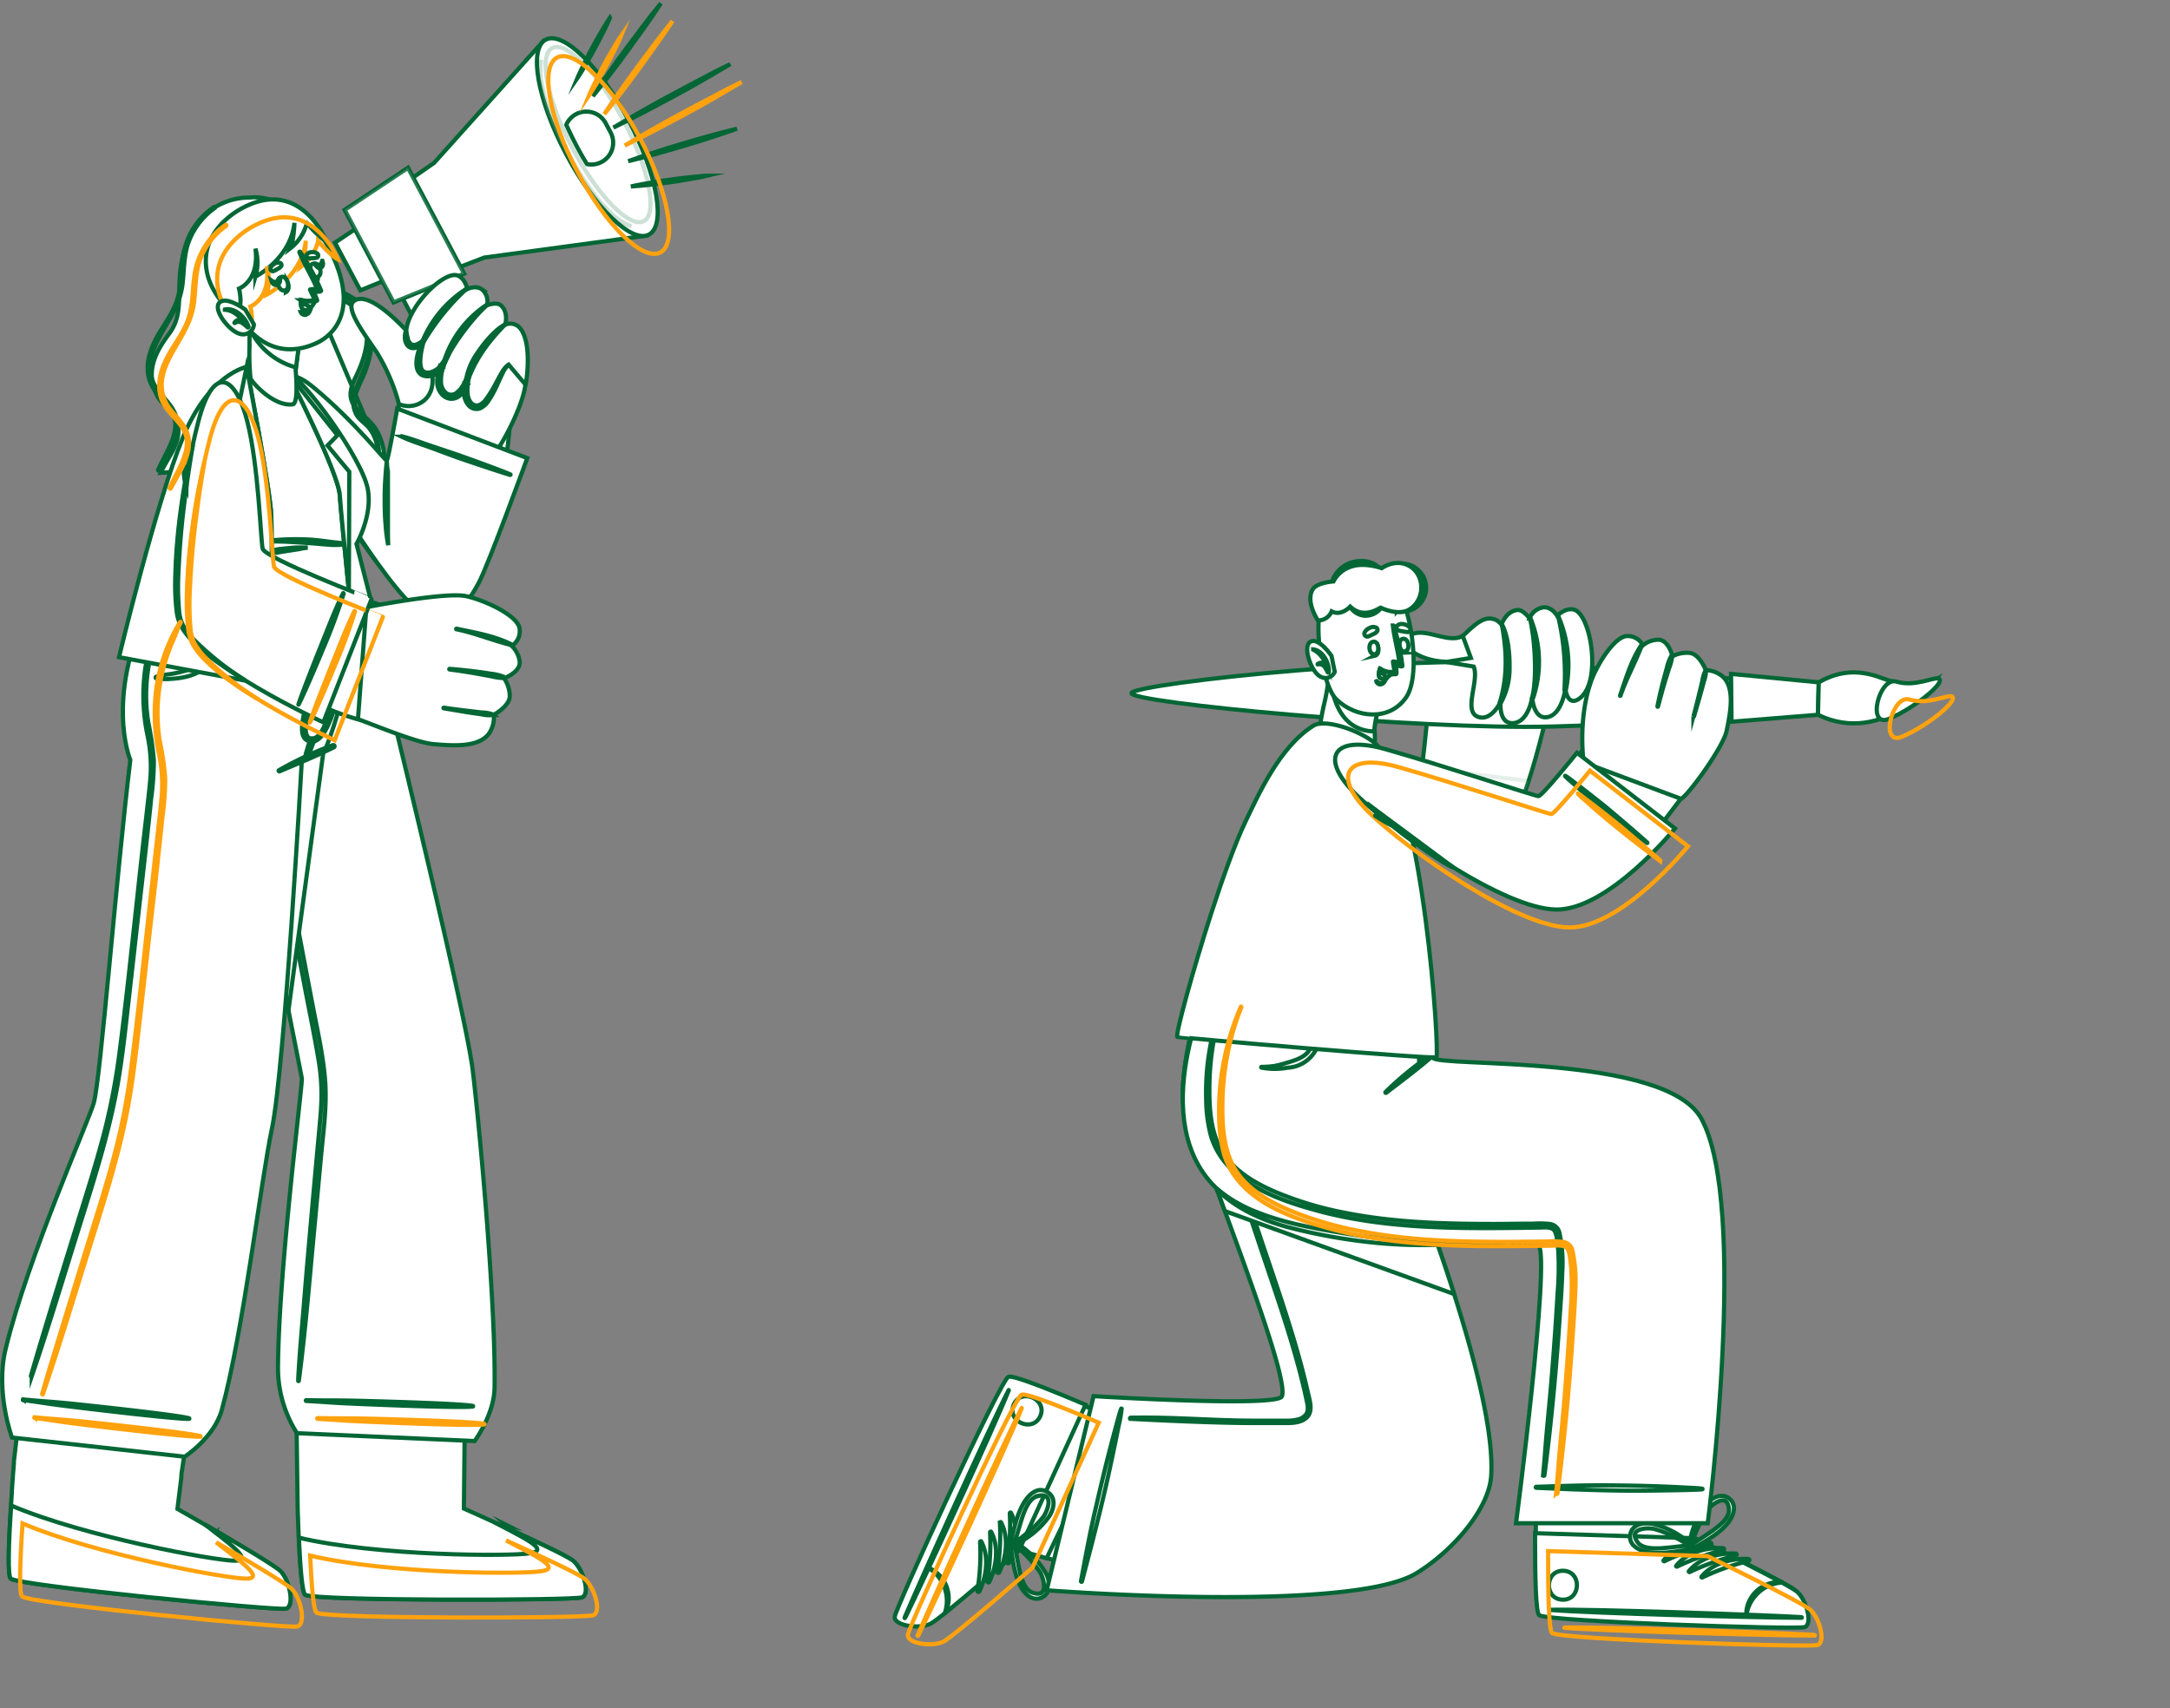 <svg xmlns="http://www.w3.org/2000/svg" id="&#x421;&#x43B;&#x43E;&#x439;_1" data-name="&#x421;&#x43B;&#x43E;&#x439; 1" viewBox="0 0 516.25 406.41"><rect x="0" y="0" width="516.25" height="406.41" fill="#808080" stroke="none"/><defs><style>.cls-1,.cls-2,.cls-4,.cls-5{fill:#fff;stroke:#036635;}.cls-1,.cls-2,.cls-3,.cls-5{stroke-miterlimit:10;}.cls-2{opacity:0.1;}.cls-2,.cls-5{isolation:isolate;}.cls-3,.cls-6{fill:none;stroke:#ffa20e;}.cls-4,.cls-6{stroke-miterlimit:10;}.cls-5{opacity:0.2;}</style></defs><g id="freepik--character-2--inject-2"><path class="cls-1" d="M213.08,384.42c.24-2.14,24.77-55,27-56.42.83-.56,8.74,2.57,18.19,6.62l.3.13c1.95.83,37.91,10.49,37.91,10.49l-15.94,34.6L243.1,369l-.58-.28s-18.44,16-21,17.34S212.83,386.55,213.08,384.42Z"></path><path class="cls-1" d="M265.39,336.76l-16.4,34-5.88-1.7-.58-.28s-18.44,16-21,17.34-8.65.46-8.41-1.67,24.77-55,27-56.42c.83-.56,8.74,2.57,18.2,6.62l.29.13C259,335,261.69,335.73,265.39,336.76Z"></path><path class="cls-1" d="M212.86,384.68c.24-2.15,24.83-55.62,27-57.07.84-.55,8.84,2.57,18.39,6.63l-15.76,34.52S224,385,221.38,386.34,212.64,386.84,212.86,384.68Z"></path><path class="cls-1" d="M215.36,384.9c4.35-8.86,21-45,24.64-54.11,0-.07,0-.09-.06,0-4.49,8.69-20.87,45-24.72,54.06C215.14,385,215.27,385.09,215.36,384.9Z"></path><path class="cls-1" d="M224.88,383.79a7.94,7.94,0,0,0,.28-6.37,7.78,7.78,0,0,0-3.87-4.21s-.1.08,0,.11a9.18,9.18,0,0,1,3.51,10.42C224.74,383.81,224.85,383.86,224.88,383.79Z"></path><path class="cls-1" d="M240.07,371.82c1.7-3.56,2.34-8.3.44-11.88-.08-.14-.27,0-.27.1a55.33,55.33,0,0,1-.64,11.64.25.25,0,0,0,.22.28h0A.27.27,0,0,0,240.07,371.82Z"></path><path class="cls-1" d="M237.72,374.1c1.7-3.57,2.33-8.31.42-11.89-.07-.14-.26,0-.26.1a54,54,0,0,1-.64,11.64.26.26,0,0,0,.22.29A.26.26,0,0,0,237.72,374.1Z"></path><path class="cls-1" d="M235.36,376.37c1.7-3.57,2.35-8.31.44-11.89-.07-.14-.27,0-.26.1a55.4,55.4,0,0,1-.65,11.65.25.25,0,0,0,.22.28h0A.27.27,0,0,0,235.36,376.37Z"></path><path class="cls-1" d="M233,378.64c1.7-3.56,2.35-8.3.44-11.88-.08-.14-.27,0-.27.1a55.33,55.33,0,0,1-.64,11.64.25.25,0,0,0,.22.28h0A.27.27,0,0,0,233,378.64Z"></path><path class="cls-1" d="M247.46,337c1.84-4-4.42-6.89-6.26-2.86S245.61,341,247.46,337Z"></path><path class="cls-1" d="M247.86,380.1c2.34-1.12,1.92-4.09.87-5.93a20.84,20.84,0,0,0-7.68-7.47.11.11,0,0,0-.15,0h0a.49.49,0,0,0-.57.37.33.33,0,0,0,0,.14c.59,3.37.79,7,2.41,10.13C243.67,379.2,245.64,381.16,247.86,380.1Zm-5.6-7.91c-.33-1.65-.58-3.3-1-4.94,1.49,1.47,3,2.86,4.38,4.47a26.83,26.83,0,0,1,1.82,2.42c.83,1.33,2.21,6.23-1.86,4.79-2.21-.79-3-4.77-3.34-6.74Z"></path><path class="cls-1" d="M243.83,357.17c-1.92,2.9-2.51,6.54-3.45,9.82a.49.49,0,0,0,.4.57h.13a.1.1,0,0,0,.08.1l.06,0a20.49,20.49,0,0,0,8.4-6.65c1.24-1.72,2-4.62-.26-6S244.94,355.48,243.83,357.17Zm3-1.23c4.2-1,2.32,3.72,1.36,5a22.65,22.65,0,0,1-2.05,2.22q-2.32,2.13-4.83,4c.56-1.58,1-3.21,1.48-4.81.62-2,1.75-5.85,4.07-6.36Z"></path><path class="cls-1" d="M338.66,232.38s-.67,20.72-3.78,30.93c0,0-3.39,1.78-4.4,2.42,0,0,25.75,61.64,24.28,85.36-.48,7.77-8.76,17.61-17.65,23.15-15.74,9.79-88.1,4.14-88.1,4.14l11.15-46.19s43.57,2.7,44.79.07c1.56-3.33-8.1-29.26-15.84-50.33-.78-2.12-8.54-10-7.64-24.18a73.8,73.8,0,0,1,6.68-25.37Z"></path><path class="cls-1" d="M269,337.32c10.6-.19,19.23.71,29.83.71h7a11.13,11.13,0,0,0,2.76-.25,3.41,3.41,0,0,0,2.14-1.27c.7-1,.32-2.38.08-3.52-.53-2.49-1.14-5-1.79-7.43-2.68-10-6.16-19.79-9.44-29.61l-5.06-15.17c-.41-1.23-.82-2.46-1.34-3.65a34.89,34.89,0,0,0-1.66-3.14,29.26,29.26,0,0,1-2.88-6.25c-2.87-9.42-.11-19.17,3.23-28.06.46-1.19.93-2.38,1.4-3.56,0-.08.18,0,.15,0-3.06,9.39-6.71,19.15-4.65,29.16a23.61,23.61,0,0,0,2.45,6.71c.59,1.08,1.23,2.12,1.8,3.2a28.69,28.69,0,0,1,1.48,3.42c1.79,5,3.38,10,5.07,15,3.35,10,6.87,19.92,9.66,30.06.69,2.53,1.34,5.07,1.91,7.63.42,1.88,1.36,4.45-.29,6-1.2,1.14-3.09,1.28-4.66,1.29h-7.93c-10.74,0-27.94-.93-29.27-1C268.77,337.69,268.77,337.33,269,337.32Z"></path><path class="cls-1" d="M257.17,376.23c1-5.39,2-10.82,3.23-16.18s2.49-10.74,3.88-16.07c.39-1.51.8-3,1.2-4.51.19-.72.38-1.43.59-2.14a20.66,20.66,0,0,1,.66-2.16.08.08,0,0,1,.11,0v.05a30.42,30.42,0,0,1-.74,4.14c-.26,1.3-.51,2.6-.78,3.9-.55,2.67-1.12,5.33-1.7,8-1.17,5.35-2.5,10.66-3.86,16-.78,3-1.57,6-2.35,9A.12.12,0,1,1,257.17,376.23Z"></path><path class="cls-1" d="M345.94,307.9,291.4,288.15c-.76-2.1-1.53-4.18-2.28-6.22s-8.55-10-7.64-24.18a73.13,73.13,0,0,1,6.68-25.37h50.48s-.65,20.72-3.76,30.92c0,0-3.39,1.79-4.4,2.43C330.48,265.73,339,286.08,345.94,307.9Z"></path><path class="cls-1" d="M428.85,386.9c-2.06.62-60.31-1.31-62.48-2.79-.83-.55-1-9.05-1-19.34v-.32c0-2.12.9-37.65.9-37.65l40.79,1.2L403,365.23v.64s22,10.71,24.18,12.59S430.91,386.29,428.85,386.9Z"></path><path class="cls-1" d="M428.85,386.91c-2.06.61-60.31-1.32-62.48-2.8-.84-.56-1.06-9.06-1-19.33v-.33c0-.58,0-3.46.18-7.83l38.21,1.47-.78,7.18v.64s22,10.72,24.19,12.59S430.91,386.29,428.85,386.91Z"></path><path class="cls-1" d="M429.29,387.15c-2.09.62-60.9-1.34-63.1-2.83-.84-.56-1-9.14-1-19.52l37.92,1.2s22.19,10.82,24.41,12.72S431.37,386.53,429.29,387.15Z"></path><path class="cls-1" d="M428.54,384.77c-9.85-.57-49.65-1.94-59.43-1.75-.07,0-.09.05,0,.06,9.76.78,49.55,1.83,59.41,1.85C428.73,385,428.73,384.79,428.54,384.77Z"></path><path class="cls-1" d="M423.82,376.43a7.91,7.91,0,0,0-6,2.21,7.61,7.61,0,0,0-2.38,5.19c0,.06.11.06.12,0a9.15,9.15,0,0,1,8.23-7.28C423.88,376.55,423.89,376.43,423.82,376.43Z"></path><path class="cls-1" d="M406.89,367.06c-3.94-.19-8.56,1.05-11.12,4.2-.09.12.08.26.2.21a55,55,0,0,1,11-3.92.24.24,0,0,0,.16-.3h0A.25.25,0,0,0,406.89,367.06Z"></path><path class="cls-1" d="M409.91,368.35c-4-.19-8.58,1-11.14,4.2-.09.12.09.26.21.2a55,55,0,0,1,11-3.91.25.25,0,0,0,.17-.31h0A.28.28,0,0,0,409.91,368.35Z"></path><path class="cls-1" d="M412.92,369.64c-4-.19-8.57,1.05-11.13,4.2-.1.12.08.26.2.2a55,55,0,0,1,11-3.91.25.25,0,0,0,.17-.31h0A.28.28,0,0,0,412.92,369.64Z"></path><path class="cls-1" d="M415.92,370.93c-3.94-.19-8.56,1.05-11.12,4.2-.1.12.07.26.19.2a55,55,0,0,1,11-3.91.25.25,0,0,0,.17-.31h0A.28.28,0,0,0,415.92,370.93Z"></path><path class="cls-1" d="M371.93,373.74c-4.43-.14-4.66,6.74-.21,6.88S376.36,373.87,371.93,373.74Z"></path><path class="cls-1" d="M411.54,356.67c-1.94-1.72-4.52-.19-5.8,1.49a20.71,20.71,0,0,0-3.93,10,.11.11,0,0,0,.1.12h0a.46.46,0,0,0,.52.4h0a.27.27,0,0,0,.15-.05c2.88-1.85,6.18-3.47,8.4-6.14C412.31,360.88,413.36,358.3,411.54,356.67Zm-5.12,8.23c-1.4.94-2.82,1.81-4.18,2.81a57.33,57.33,0,0,1,2.42-5.78,22,22,0,0,1,1.53-2.61c.9-1.27,4.88-4.44,5.13-.14.12,2.38-3.26,4.59-4.93,5.72Z"></path><path class="cls-1" d="M391.94,369.27c3.42.64,7-.22,10.39-.63a.48.48,0,0,0,.37-.56.88.88,0,0,0-.05-.15s.08-.1,0-.16a20.94,20.94,0,0,0-9.39-5.18c-2.06-.46-5,0-5.42,2.56S389.94,368.9,391.94,369.27ZM389.63,367c-2.55-3.48,2.54-3.58,4-3.18a26,26,0,0,1,2.85,1c1.93.82,3.71,1.9,5.54,2.9-1.67.1-3.34.34-5,.5C395.06,368.41,391,368.86,389.63,367Z"></path><path class="cls-1" d="M406.27,362.43h-45.6s8.12-62.09,5.41-66.15c-1.19-1.77-60.39,4.16-77.72-14.6-15.84-17.16.28-49.3.28-49.3h48.6s1,13.78,3.6,19.28c1.13,2.36,55.42-1,63.92,14.51C416.12,286.9,406.27,362.43,406.27,362.43Z"></path><path class="cls-1" d="M365.48,353.76c5.14-.15,10.29-.36,15.46-.35s10.33.11,15.49.31c1.46.06,5.76.27,6.46.32a18.59,18.59,0,0,1,2.1.18c.08,0,.06.12,0,.13-1.12.2-12.79.33-15.35.34-5.13,0-10.26-.14-15.39-.32L365.5,354C365.32,354,365.31,353.76,365.48,353.76Z"></path><path class="cls-1" d="M335.26,247.26q-.31-2.19-.57-4.38c-.4-3.33-.74-6.69-.84-10,0-.26.36-.24.39,0,.31,2.59.55,5.19.85,7.78s.51,5.18,1,7.72c.15.76.47,2,1.45,2.06,1.32,0,1.57-1.75,1.68-2.72a41.8,41.8,0,0,0,.13-7.25c-.14-2.76-.49-5.51-.79-8.25a.1.1,0,0,1,.11-.06.09.09,0,0,1,.06.06c1.13,5.33,2.22,10.92,1.28,16.37a3,3,0,0,1-1.77,2.57h-.05a.14.14,0,0,1,0,.09v.47a2.54,2.54,0,0,1,0,.39v.81a.19.19,0,0,1-.18.2h0a.19.19,0,0,1-.2-.18v0a.17.17,0,0,1-.14-.13,4.2,4.2,0,0,1,0-1.58,1.91,1.91,0,0,1-1.62-.87A6.88,6.88,0,0,1,335.26,247.26Z"></path><path class="cls-1" d="M340.1,251.2a80,80,0,0,0-10.47,8.61.13.13,0,0,0,0,.2h0a.12.12,0,0,0,.16,0c3.56-2.75,7.22-5.45,10.62-8.39a.27.27,0,1,0-.33-.43Z"></path><path class="cls-1" d="M300.14,253.85a20.78,20.78,0,0,0,3.15-.24,23.09,23.09,0,0,0,2.72-.7c1.69-.49,3.74-1.08,5-2.41a18.75,18.75,0,0,0,2.82-4.86,19.88,19.88,0,0,0,1.65-5.79c0-.09.15-.09.14,0a31,31,0,0,1-1,6.13,20.58,20.58,0,0,1-1.15,2.9,8.09,8.09,0,0,1-7.11,5.16,17,17,0,0,1-6.19,0C300,254.06,300,253.85,300.14,253.85Z"></path><path class="cls-1" d="M371,293.35a2.69,2.69,0,0,0-2.24-2.12,22.55,22.55,0,0,0-3.94-.08c-3,0-6.08.06-9.12.07-12,0-24-.31-35.81-2.67a82.77,82.77,0,0,1-16.73-5.06c-4.58-2-9.15-4.68-12-8.89-3.27-4.83-3.53-11.16-3.43-16.82a65,65,0,0,1,2.93-18c.47-1.48,1-2.94,1.58-4.38,0-.09-.1-.17-.14-.07a62.73,62.73,0,0,0-4.75,17.37,61.27,61.27,0,0,0-.4,8.88,34.85,34.85,0,0,0,1.12,8.62c3.11,10.59,15,15,24.57,17.65,11.55,3.24,23.6,4.14,35.54,4.32,6,.09,12,0,18-.09,1.14,0,3-.33,3.71.87a6.35,6.35,0,0,1,.54,2.18c.13.85.22,1.7.29,2.55a71.24,71.24,0,0,1-.13,9.58q-.57,9.72-1.35,19.43c-.51,6.51-1.24,13-1.71,19.52-.12,1.59-.27,3.18-.42,4.78a.16.16,0,0,0,.32,0c1.66-12.87,2.86-25.79,3.7-38.73.22-3.2.45-6.4.54-9.61A34.14,34.14,0,0,0,371,293.35Z"></path><path class="cls-1" d="M341.8,295.73a98.07,98.07,0,0,1-12.11-.88c-3.78-.48-7.56-1-11.32-1.64-6.54-1.11-13.22-2.34-19.4-4.83a33.45,33.45,0,0,1-9.34-5.42c-.08-.06-.18,0-.11.11,4.67,4.54,10.59,7.2,16.82,8.9a136.21,136.21,0,0,0,21.78,3.82,115.81,115.81,0,0,0,13.69.4A.21.21,0,0,0,342,296a.24.24,0,0,0-.18-.27Z"></path><path class="cls-1" d="M316.11,187.61c14.41,8.78,35.26,20.14,38.55,15.6,8.4-11.6,12.66-36.92,12.75-42.85,0-3.44-24.84-9-25.4-5.33-.64,4.26-1.65,25.73-3,26.81-1,.82-15.95-3.42-20.37-3.68C307.76,177.5,309.42,183.54,316.11,187.61Z"></path><path class="cls-1" d="M340.54,160.92,369.1,165s-7.1,35.39-15.49,39.25c-4.91,2.26-26.42-7.72-37.37-15.56-11.94-8.54-4.17-12.26,4.17-10.79,6.64,1.16,17.75,3.75,18,3.26S340.54,160.92,340.54,160.92Z"></path><path class="cls-1" d="M353.89,169c-2.08-.31-4.15-.57-6.22-.84-1-.12-2-.26-3-.35s-2.18-.29-3.26-.32a.07.07,0,0,0-.06.07h.06c1,.29,2.15.42,3.21.64s2,.36,3,.53c2.07.35,4.13.7,6.2,1,4.15.61,8.3,1.09,12.47,1.53.09,0,.13-.14,0-.15C362.14,170.33,358,169.6,353.89,169Z"></path><path class="cls-2" d="M363.67,185.82c-2.73,8.48-6.28,16.72-10.09,18.47-4.9,2.26-26.41-7.72-37.35-15.55-6.21-4.44-7.09-7.57-5.35-9.37Z"></path><path class="cls-1" d="M432,162.67s-30.35-1.54-61.73-4.52-99.84,4.41-101.07,6.72,68.77,8.83,99.82,8,62.38-3.61,62.38-3.61Z"></path><polygon class="cls-1" points="432.69 162.35 411.82 160.34 411.94 171.72 432.5 170.07 432.69 162.35"></polygon><path class="cls-1" d="M432.69,162.35c3.78-2.16,8.55-3.53,15.05-1,7.84,3,12.67.39,12.67.39s-12.34,15.89-27.91,8.34Z"></path><path class="cls-1" d="M461.17,161.43c-1.13-.37-5.66,2.07-10,.75-4.11-1.25-7.22,11.16-1.76,8.85C455.61,168.4,463.24,162.11,461.17,161.43Z"></path><path class="cls-1" d="M343.3,155.49c3.34-2.29,7.14-7.34,10-8.16a3.45,3.45,0,0,1,3.9,1.32s1-3.19,3.77-3.5c1.4-.17,2.91,2,2.91,2a4.14,4.14,0,0,1,3.38-2.64c2-.11,3.18,2,3.18,2s2-2,4-1.46c4.13,1.08,6.8,17.76,1.06,21.32-2.67,1.66-3.09-2.45-3.09-2.45s-.81,6.06-4.23,6.7-3.66-4.74-3.66-4.74-.84,5.87-4.46,6.17S357,167,357,167s-1.92,4.11-4.74,3.71c-4.67-.67-.2-8.58-1.66-12.11l-6.37-1.06Z"></path><path class="cls-1" d="M348,151.31c-3.35,1.89-8.46-1.82-11.94-.47-4.69,1.83,1,6.54,8.2,6.63l5.66-.92Z"></path><path class="cls-1" d="M370.81,146.81a29.42,29.42,0,0,1,1.73,17.31c0,.19-.36.2-.35,0a60.34,60.34,0,0,0-1.46-17.31Z"></path><path class="cls-1" d="M363.94,147c0-.07.1-.09.12,0a27.38,27.38,0,0,1,.7,19c-.08.22-.37.34-.29.08C365.67,161.82,365.26,152.32,363.94,147Z"></path><path class="cls-1" d="M356.74,167.33c1.94-6.1,1.73-12.22.61-18.46,0-.09.1-.1.14,0,1.38,2.9,1.68,7,1.64,10.14a16.89,16.89,0,0,1-2.18,8.42C356.89,167.51,356.69,167.47,356.74,167.33Z"></path><path class="cls-1" d="M324.36,182.6c-3.17.43-8.69-5.3-10.41-9.36.31-2.14.71-4.27,1.22-6.38a46.41,46.41,0,0,0,1-6.45l12.94,4.52a34.52,34.52,0,0,0-2.08,8,4.31,4.31,0,0,0,0,.88V174C327.14,175.62,327.44,182.18,324.36,182.6Z"></path><path class="cls-1" d="M327,173.8v.2a7.1,7.1,0,0,1-1.38-.07c-7.77-1.08-8.94-10-9.11-13.33l12.61,4.4a34.07,34.07,0,0,0-2.1,8A5.35,5.35,0,0,0,327,173.8Z"></path><path class="cls-1" d="M314.22,144.85c-1.61,4.67.45,18.39,3.7,21.54,4.72,4.56,12.68,5.24,16.62-.49,3.81-5.55.83-23.37-2.84-26.26C326.32,135.4,316.54,138,314.22,144.85Z"></path><path class="cls-1" d="M327.75,153.53s-.07.05-.06.09c.16.92.17,2-.63,2.42h0C328.08,155.82,328.05,154.38,327.75,153.53Z"></path><path class="cls-1" d="M326.81,152.67c-1.51.08-1.23,3.09.16,3S328.07,152.6,326.81,152.67Z"></path><path class="cls-1" d="M333,153s.08,0,.08.07c.06.94.28,2,1.15,2.23h0C333.16,155.34,332.88,153.93,333,153Z"></path><path class="cls-1" d="M333.72,152c1.48-.25,1.88,2.74.5,3S332.48,152.2,333.72,152Z"></path><path class="cls-1" d="M325.54,151.41a9.46,9.46,0,0,0,1.12-.52,2,2,0,0,0,1-.74.65.65,0,0,0-.17-.76,1.58,1.58,0,0,0-1.6,0,2.29,2.29,0,0,0-1.25,1.12.68.68,0,0,0,.35.89h0A.7.7,0,0,0,325.54,151.41Z"></path><path class="cls-1" d="M334.75,150.37a8.39,8.39,0,0,1-1.22-.2,1.91,1.91,0,0,1-1.21-.44.6.6,0,0,1,0-.78,1.6,1.6,0,0,1,1.54-.44,2.44,2.44,0,0,1,1.49.76.68.68,0,0,1-.08,1l0,0A.65.65,0,0,1,334.75,150.37Z"></path><path class="cls-1" d="M327.54,162.07c.23.2.48.48.83.48a2.57,2.57,0,0,0,1-.33h0a1.25,1.25,0,0,1-1.13.62,1,1,0,0,1-.81-.76S327.54,162,327.54,162.07Z"></path><path class="cls-1" d="M328.26,159.2a3.15,3.15,0,0,0,2.24,1.21,3.76,3.76,0,0,0,1.16,0h.41a.24.24,0,0,0,.17-.23h0V160h0a12.12,12.12,0,0,0-.22-1.8c.28.11,1.66.59,1.61.22a48.17,48.17,0,0,0-2.09-9.58.09.09,0,0,0-.12,0h-.05c.34,3,1.19,5.88,1.57,8.87a5.72,5.72,0,0,0-1.53-.32c-.1,0,.35,2.09.34,2.41h0a4.34,4.34,0,0,1-3.37-.71C328.27,159.06,328.2,159.13,328.26,159.2Z"></path><path class="cls-1" d="M331.19,160a3.58,3.58,0,0,1-1.4,1.3,1.73,1.73,0,0,1-1,.16c-.76-.13-.84-.81-.75-1.4a4.26,4.26,0,0,1,.25-.93A4.77,4.77,0,0,0,331.19,160Z"></path><path class="cls-1" d="M329.8,161.34a1.73,1.73,0,0,1-1,.16c-.76-.13-.85-.81-.75-1.4A1.73,1.73,0,0,1,329.8,161.34Z"></path><path class="cls-1" d="M328.82,144.17a4.55,4.55,0,0,1-4,2,4.66,4.66,0,0,1-3.88-2.34c0-.05-.08,0-.06,0a4.56,4.56,0,0,0,3.92,2.68,4.67,4.67,0,0,0,4.07-2.33C329,144.17,328.87,144.11,328.82,144.17Z"></path><path class="cls-1" d="M322.83,133.55a7.17,7.17,0,0,0-5.61,4,5.06,5.06,0,0,0-.1,3.37h.09a5.61,5.61,0,0,1,2-5.35,7.24,7.24,0,0,1,6.33-1.58,4.56,4.56,0,0,1,2.66,1.68c.07.09.27,0,.21-.09C327.54,134.07,325.2,133.22,322.83,133.55Z"></path><path class="cls-1" d="M338.74,137.44a6,6,0,0,0-2.83-2.82c-1.73-.81-3.54-.44-5.33,0v.08a8.15,8.15,0,0,1,4.59,0,5.81,5.81,0,0,1,3,2.46,5.6,5.6,0,0,1-1.48,7.16,5.71,5.71,0,0,1-4.39,1m0,.09a5.7,5.7,0,0,0,6.84-4.27v0a5.79,5.79,0,0,0-.34-3.58Z"></path><path class="cls-1" d="M313.54,147.62s-3-4.41-1.25-7.37c1-1.67,4.95-1.91,4.95-1.91a7.11,7.11,0,0,1,4.17-3.51c3.2-1.12,7.31.36,7.31.36s2.92-2.14,6-.8c4.33,1.87,4.52,8.12.65,10.58-2.72,1.72-6.91-.39-6.91-.39-.37.1-4,2.85-7.24-.25,0,0-2.13,2.36-4.42,1.13A3.43,3.43,0,0,1,313.54,147.62Z"></path><path class="cls-1" d="M316.77,156.06s-3-4.45-5-3.38.22,7.5,2.56,8.4a2.37,2.37,0,0,0,3.16-1.12v0l.05-.1Z"></path><path class="cls-1" d="M312.41,154.51v.06a6,6,0,0,1,3.07,3.82,1.34,1.34,0,0,0-1.78-.54,1.07,1.07,0,0,0-.22.15c-.05,0,0,.1,0,.09a1.49,1.49,0,0,1,1.6.53,7.58,7.58,0,0,1,.77,1.32c.07.15.34.07.29-.1h0C316.26,157.71,314.67,154.75,312.41,154.51Z"></path><path class="cls-1" d="M280.08,246.7c.13.17,61,5.43,61.64,4.85.84-.82-3-61.71-14-74.11-2.69-3-12.14-6.7-15.26-4.77-8,5-13,16.25-16.15,22.8-2.34,4.85-5.35,13.19-8.13,21.76C283.64,231.36,279.63,246.08,280.08,246.7Z"></path><path class="cls-1" d="M325.39,190.61c12.69,9.81,37.25,27,48.29,24.13,11.71-3.05,22.59-20.57,27.76-26.61,2.2-2.56-19.14-14.82-22.08-12.72s-9.93,13.77-12.38,14.9S343.87,182.7,330.34,179C314.45,174.63,315.08,182.64,325.39,190.61Z"></path><path class="cls-1" d="M386.85,151.36a4,4,0,0,1,4,2.2,5.93,5.93,0,0,1,3.76-1.35c2.4.11,3.28,3.95,3.28,3.95a7.26,7.26,0,0,1,4.19-.79c2.3.34,3.74,4.09,3.74,4.09a6.37,6.37,0,0,1,4.13,1.62c2.92,2.84,1.61,8.93.82,12.81s-9.21,15.44-10.84,16.18l-23.17-8.66s-1.43-10,1.66-19C379.66,158.63,383.79,151.78,386.85,151.36Z"></path><path class="cls-1" d="M390.37,153.65c-2.37,3.63-3.54,7.76-4.94,11.81a.07.07,0,0,0,0,.1h0a.09.09,0,0,0,.1-.05h0c1.35-4,3.48-7.78,5-11.77a.11.11,0,0,0-.06-.14A.09.09,0,0,0,390.37,153.65Z"></path><path class="cls-1" d="M397.54,156.18a10.93,10.93,0,0,0-1,2.77c-.29,1-.56,2-.82,3-.53,2-1,4.05-1.41,6.13,0,.09.12.14.14,0,.53-2,1.07-4,1.67-6l.93-3a12.27,12.27,0,0,0,.77-2.85.15.15,0,0,0-.15-.14A.14.14,0,0,0,397.54,156.18Z"></path><path class="cls-1" d="M405.75,159.54a8.12,8.12,0,0,0-.78,2.55c-.22.93-.44,1.86-.67,2.79-.45,1.85-.91,3.7-1.42,5.54a.07.07,0,1,0,.14,0h0c.54-1.87,1.1-3.72,1.61-5.59q.39-1.38.75-2.76a7.25,7.25,0,0,0,.47-2.56h-.08Z"></path><path class="cls-1" d="M375.17,179.11l23.31,18s-15.92,19.55-28.37,19.3-37.76-18.07-47.13-27-6-14.73,6.65-11.15S365.16,189.4,366,189.43,375.17,179.11,375.17,179.11Z"></path><path class="cls-1" d="M382.37,192.29c-1.62-1.33-3.27-2.62-4.92-3.91-.79-.62-1.58-1.25-2.39-1.84s-1.72-1.36-2.63-1.94a.06.06,0,0,0-.08,0h0a0,0,0,0,0,0,.07h0c.75.78,1.63,1.46,2.41,2.19s1.53,1.33,2.29,2c1.59,1.36,3.19,2.71,4.81,4,3.26,2.65,6.57,5.19,9.93,7.7h.1a.08.08,0,0,0,0-.09C388.75,197.69,385.61,195,382.37,192.29Z"></path><path class="cls-3" d="M216,388.94c.24-2.15,24.82-55.62,27-57.07.84-.55,8.84,2.57,18.39,6.63L245.63,373s-18.55,16.23-21.16,17.58S215.73,391.1,216,388.94Z"></path><path class="cls-3" d="M218.45,389.16c4.35-8.86,21-45,24.64-54.11,0-.07,0-.09-.06,0-4.49,8.69-20.87,45-24.72,54.06C218.23,389.25,218.36,389.35,218.45,389.16Z"></path><path class="cls-3" d="M432.38,391.41c-2.08.62-60.89-1.34-63.09-2.83-.84-.56-1-9.14-1-19.52l37.91,1.19s22.19,10.82,24.42,12.72S434.46,390.79,432.38,391.41Z"></path><path class="cls-3" d="M431.63,389c-9.85-.57-49.64-1.94-59.43-1.75-.07,0-.08.05,0,.06,9.76.78,49.55,1.83,59.42,1.85C431.82,389.25,431.82,389.05,431.63,389Z"></path><path class="cls-3" d="M374.1,297.61a2.67,2.67,0,0,0-2.24-2.12,22.55,22.55,0,0,0-3.94-.08c-3,0-6.08.06-9.12.07-12,0-24-.31-35.81-2.67a83.06,83.06,0,0,1-16.74-5.06c-4.57-2-9.14-4.68-12-8.89C291,274,290.72,267.7,290.83,262a64.67,64.67,0,0,1,2.93-18c.47-1.48,1-2.94,1.58-4.38,0-.09-.1-.17-.14-.07A62.57,62.57,0,0,0,290.45,257a59.88,59.88,0,0,0-.4,8.88,34.32,34.32,0,0,0,1.12,8.62c3.11,10.59,15,15,24.57,17.65,11.55,3.24,23.6,4.14,35.54,4.32,6,.09,12,0,18-.09,1.14,0,3-.33,3.71.87a6.35,6.35,0,0,1,.54,2.18c.13.85.22,1.7.29,2.55a72.94,72.94,0,0,1-.13,9.58q-.57,9.72-1.35,19.43c-.51,6.51-1.24,13-1.71,19.52-.12,1.59-.27,3.18-.42,4.78a.16.16,0,1,0,.32,0c1.66-12.87,2.86-25.79,3.7-38.73.21-3.2.45-6.4.54-9.61A34.46,34.46,0,0,0,374.1,297.61Z"></path><path class="cls-3" d="M464.26,165.69c-1.13-.37-5.66,2.07-10,.75-4.11-1.25-7.22,11.16-1.76,8.85C458.7,172.66,466.33,166.37,464.26,165.69Z"></path><path class="cls-3" d="M378.26,183.37l23.31,18s-15.92,19.55-28.37,19.3-37.76-18.07-47.13-27-6-14.73,6.66-11.15,35.52,11.14,36.33,11.17S378.26,183.37,378.26,183.37Z"></path><path class="cls-3" d="M385.46,196.55c-1.62-1.33-3.27-2.62-4.92-3.91-.79-.62-1.58-1.25-2.39-1.84s-1.72-1.36-2.63-1.94a0,0,0,0,0-.07,0h0a0,0,0,0,0,0,.07h0c.75.78,1.63,1.46,2.42,2.19s1.52,1.33,2.28,2c1.6,1.36,3.19,2.71,4.81,4,3.26,2.65,6.57,5.19,9.93,7.7a.08.08,0,0,0,.11,0,.14.14,0,0,0,0-.09C391.85,202,388.7,199.25,385.46,196.55Z"></path><path class="cls-1" d="M345.69,206.32c-2.09-1.43-10.15-7.33-11.63-8.44-3-2.25-5.92-4.53-8.89-6.78m-.05,0c1.6,1.57,3.27,3.06,5,4.49l-.4-.23c-.84-.47-1.7-.9-2.55-1.34,0,0-.09.06,0,.09.82.52,1.64,1.06,2.49,1.55.53.31,1.08.59,1.63.87.76.62,1.53,1.22,2.3,1.82,1.5,1.14,9.52,7.07,12,8,.1.13.18,0,.1,0Z"></path></g><g id="freepik--character-1--inject-2"><path class="cls-1" d="M136.27,371.28c-2.4-1.9-25.9-12.34-25.9-12.34v-.68l.4-39.53-40.49.44s.54,39.89.54,40c.34,10.82.88,19.75,1.78,20.3,2.34,1.48,63.66,1.34,65.8.61S138.67,373.18,136.27,371.28Z"></path><path class="cls-1" d="M120.4,362.82a.55.55,0,0,0,.24.12Z"></path><path class="cls-1" d="M126.31,369.55c4.74-.83-2.6-4.07-8.6-7.29,7.11,3.23,17.06,7.85,18.58,9.05,2.38,1.89,4.28,8,2.14,8.76s-63.46.87-65.8-.61c-.7-.43-1.19-6-1.53-13.59C89.51,370.24,121.57,370.38,126.31,369.55Z"></path><path class="cls-1" d="M86.39,141.47s24.16,97.35,26.07,113.16c1.46,12,5.52,54.85,5.2,75.54-.1,6.44-4.74,12.7-4.74,12.7L70.64,341a29.13,29.13,0,0,1-4.5-16.34c.28-23.92,5.91-66.86,5.66-68.13-1.5-7.88-22.83-115-22.83-115Z"></path><path class="cls-1" d="M72.83,333.15a.1.1,0,0,0-.07.12.12.12,0,0,0,.13.07c6.74.37,4.8.36,11.54.66,3.29.14,25,1.07,28.07.66.07,0,.07-.14,0-.14-3-.61-24.75-1.16-28-1.24-6.74-.13-4.81,0-11.55-.13Z"></path><path class="cls-1" d="M76.43,274.51l-1.68,18.12c-1.14,12-2.08,24-3.66,35.89a.08.08,0,1,1-.16,0c.34-6.77,1-13.53,1.54-20.28s1.14-13.26,1.72-19.93q.8-9,1.64-18.11c.26-2.87.56-5.75.64-8.64a49.19,49.19,0,0,0-.65-9.15c-.95-5.83-2.18-11.63-3.28-17.43l-3.39-17.85c-4.46-23.58-10-46.85-14.19-70.48-.05-.31.4-.45.47-.14,2.69,13.28,6.33,26.3,8.89,39.61,2.26,11.78,4.45,23.57,6.69,35.35,1.13,6,2.28,12.06,3.39,17.86s2.45,11.65,2.93,17.54S77,268.65,76.43,274.51Z"></path><path class="cls-1" d="M49,141.49s13.3,66.78,19.64,98.78L82,141.49Z"></path><path class="cls-1" d="M66.72,373.87c-2.2-2.18-24.5-14.85-24.5-14.85l.08-.67.8-6.48.09-1.29,4.75-31.51L7.1,315.21,3.38,347.07a4.81,4.81,0,0,0-.07,1c-.19,2.32-.35,4.61-.5,6.83v.34C2.08,366,1.74,375,2.57,375.61c2.18,1.71,63.22,7.65,65.42,7.14S68.92,376.05,66.72,373.87Z"></path><path class="cls-1" d="M51.79,363.79a.93.93,0,0,0,.23.14Z"></path><path class="cls-1" d="M2.66,358.22c17.49,7.42,48.37,13.11,53.16,13.13s-1.75-4.42-7.1-8.64c6.74,3.93,16.58,9.73,18,11.11,2.18,2.12,3.47,8.42,1.27,8.93s-63.24-5.43-65.42-7.14C1.82,375,2,367.64,2.66,358.22Z"></path><path class="cls-1" d="M52.75,335.53c5.13-18.61,9.45-55.44,11.93-66.92,3-13.92,7.11-87.43,7.11-87.43,6.7-3.69,5.64-2.89,5.64-2.89,5.68-14.28,9-36.79,9-36.79H36.75C24.38,165.16,31,180.83,31,180.83c-3.48,28.93-7.07,75.74-8.68,81.55-1,3.8-15.8,37-21,58.66-2.47,10.21,1.53,21,1.53,21l41.08,4.56S50.92,342.07,52.75,335.53Z"></path><path class="cls-1" d="M5.47,333a.11.11,0,0,0,0,.14.1.1,0,0,0,.15,0h0c6.68.9,4.75.74,11.45,1.57,3.27.4,24.8,3,27.93,2.88.05,0,.07-.13,0-.13-3-.86-24.58-3.12-27.86-3.47-6.71-.65-4.79-.38-11.51-1A.11.11,0,0,0,5.47,333Z"></path><path class="cls-1" d="M79.51,177.36a.3.3,0,0,1,0,.41c-4.21,2.11-8.65,3.9-13,5.76a.15.15,0,0,1-.19-.06h0a.13.13,0,0,1,0-.18h0a81.78,81.78,0,0,1,12.91-6A.29.29,0,0,1,79.51,177.36Z"></path><path class="cls-1" d="M80,166.6c-.42,2.22-2.7,10.34-6.07,9.84s-1.75-5.35-1.26-8.57a135.48,135.48,0,0,0,1.18-20.23.12.12,0,0,1,.08-.09.14.14,0,0,1,.17.09,71,71,0,0,1,.16,14.65c-.22,2.62-.57,5.22-1,7.82a15.18,15.18,0,0,0-.51,3.79c.08,1,.43,1.63,1.08,1.78,3.89.9,5.69-11.49,5.89-13.73a144,144,0,0,0,.73-14.54c0-.18.28-.15.28,0A74.76,74.76,0,0,1,80,166.6Z"></path><path class="cls-1" d="M73.89,176a.43.43,0,0,1,.54-.26h0a.43.43,0,0,1,.26.55h0c-.27.8-.58,1.59-.88,2.38a7.72,7.72,0,0,1-.9,2.06c-.08.09-.27.08-.27-.06a5.42,5.42,0,0,1,.36-2.11A17.7,17.7,0,0,1,73.89,176Z"></path><path class="cls-1" d="M40.22,144c-.67,1.18-1,2.47-1.56,3.71a42.85,42.85,0,0,0-3.85,16,40.8,40.8,0,0,0,.48,8.26,69.65,69.65,0,0,1,1.31,9,67.42,67.42,0,0,1-.65,9.09c-.31,3.15-.66,6.31-1,9.46-.69,6.25-1.41,12.43-2.12,18.74S31.4,231,30.69,237.21s-1.35,12.47-2.35,18.67C26.42,268,22.68,279.71,19,291.44c-3.77,12-7.37,24.1-11.44,36h0a.11.11,0,0,1-.13.08.12.12,0,0,1-.07-.13c.43-1.55.87-3,1.32-4.55,3.6-12.11,7.37-24.18,11.11-36.24,1.82-5.86,3.63-11.71,5.15-17.65A156.94,156.94,0,0,0,28.4,250.7c1.65-12.54,2.93-25.13,4.32-37.7q1-9.45,2.11-18.92c.34-3.22.77-6.44,1-9.67A36.24,36.24,0,0,0,35.1,175a46.09,46.09,0,0,1-.52-16.1,41.48,41.48,0,0,1,5.45-15C40.23,143.53,40.43,143.73,40.22,144Z"></path><path class="cls-1" d="M54.8,145.87a.17.17,0,0,1,.2.13,37.06,37.06,0,0,1-2,6.77,14.86,14.86,0,0,1-3.36,5.48,12.4,12.4,0,0,1-5.5,2.81,21.71,21.71,0,0,1-3.4.46,15.07,15.07,0,0,1-3.55-.1.23.23,0,0,1-.15-.14.22.22,0,0,1,.14-.28h0a23.09,23.09,0,0,1,3.3-.61,25.79,25.79,0,0,0,3.25-.71,12.56,12.56,0,0,0,5-2.54,15.77,15.77,0,0,0,3.3-5A65.22,65.22,0,0,0,54.71,146,.14.14,0,0,1,54.8,145.87Z"></path><path class="cls-1" d="M89.29,101.89c-1.56-2.21-3.61-3.51-4.84-5.12-.14-.19-.26-.36-.39-.56h0c-.9-1.48-1-3.34.47-6.34,3.57-7.18,4.3-14-1.49-17.63a17.29,17.29,0,0,1-7.76-10,.29.29,0,0,1,0-.13,47.07,47.07,0,0,0-1.79-5.78A23.32,23.32,0,0,0,72.16,54h0a16.43,16.43,0,0,0-5.77-5.56,3.3,3.3,0,0,0-.41-.23h0A12.23,12.23,0,0,0,59.38,47,15.73,15.73,0,0,0,45,56.29a29.49,29.49,0,0,0-2.26,10.39c-.32,4.68.46,8.73-2.47,12.68-3.2,4.27-5.62,8.78-3.15,14.27,1.47,3.27,5.33,4.79,5.33,8.87,0,3.69-2.78,6.77-4.2,10l5-.33c1.58-3.46,3.17-6.93,3.24-10.93a.12.12,0,0,1,.08-.09.14.14,0,0,1,.17.09,31.71,31.71,0,0,1-1.82,10.83l2-.13a29,29,0,0,0,1.77-6.19.13.13,0,1,1,.25,0,38.59,38.59,0,0,1-1.24,6.12L61,111a42.5,42.5,0,0,1,0-9.16h0a.07.07,0,0,1,.14,0,35.09,35.09,0,0,0,.65,9.09l1.61-.1a41.4,41.4,0,0,1-.9-5.19c0-.21.28-.26.28-.06a32.14,32.14,0,0,0,1.12,5.22l19.33-1.26a13,13,0,0,0-1.75-5.79c0-.09.08-.14.08-.09A13.52,13.52,0,0,1,84,109.48l2.23-.15a9.45,9.45,0,0,0-.67-2.07,33.2,33.2,0,0,0-6.24-8.8h0c2.54,2.49,5.72,4.89,7.54,8.13a10,10,0,0,1,1,2.66l3.57-.24A13.83,13.83,0,0,0,89.29,101.89Z"></path><path class="cls-1" d="M51.11,49.48a17.33,17.33,0,0,0-6,7.49c-1.36,3.26-1.28,6.79-1.64,10.26-.62,6.08-4.13,9.69-6.5,14.94-1.75,3.85-1.78,7.7.82,11,1.34,1.7,3,3.18,3.85,5.25,2,4.53-1.76,9.69-3.76,13.53-.08.16-.32,0-.25-.15,1.42-3.35,4.32-7.41,4.07-11.25-.22-3.29-3.45-5.51-5.07-7.93-2.6-3.91-1.46-8.54.72-12.46,1.65-3,3.84-5.67,4.84-9,1.09-3.52.78-7.32,1.5-10.92a17.25,17.25,0,0,1,7.25-11A.15.15,0,0,1,51.11,49.48Z"></path><path class="cls-1" d="M65.3,48.19c5.43.59,7.64,6.24,9.43,11.24,1.19,3.32,2.53,6.92,5.25,9.06,2.24,1.72,4.7,2.16,6.42,4.72,3,4.52,2.34,10.52.34,15.52-.79,2-2,4-2.34,6.13-.43,3.13,1.54,4.41,3.23,6.26m0,0a9.91,9.91,0,0,1,2.51,6.12c0,.2-.28.26-.28.06a9.79,9.79,0,0,0-1.93-5.3c-.86-1.14-2.11-1.84-2.93-3a6.08,6.08,0,0,1-.7-5c.69-3,2.4-5.65,3.14-8.65a15.77,15.77,0,0,0-.63-10.43C85.18,71.46,82.27,71,79.68,69A13.52,13.52,0,0,1,76,63.87c-2.7-5.76-3.7-14.41-10.7-15.59Z"></path><path class="cls-1" d="M78.66,96.56c10.08,10.7,12.55,13.3,13.55,13.42.61.07,1.23-6.08,2.35-11.8.81-4.09,26.9-.1,26.65,3.78-.56,8.77-4.46,27.18-8.46,36.41-2.4,5.47-8.28,6.16-9.74,6.08-8.43-.45-22-21.28-31.52-41.58C68,95.34,66.1,83.27,78.66,96.56Z"></path><path class="cls-1" d="M101.93,74.07c-4,3.92-7.74,22.15-7.11,25.29s19,12.32,21.41,10.29S124.36,97,125,91.52C125.73,85.87,106,70.15,101.93,74.07Z"></path><path class="cls-1" d="M100.91,95.27c4.42-3.8.19-11.52.19-11.52S89,68.19,84.22,71.61c-2.32,1.66,2.53,7.9,5.47,12.32a46.1,46.1,0,0,1,5.22,12.21A5.77,5.77,0,0,0,100.91,95.27Z"></path><polygon class="cls-1" points="97.89 73.03 106.42 68.52 116.72 88.01 110 91.57 97.89 73.03"></polygon><polygon class="cls-1" points="106.42 68.52 116.73 88.01 110 91.57 102.52 80.1 97.89 73.03 106.42 68.52"></polygon><polygon class="cls-2" points="106.42 68.52 110.34 75.95 102.52 80.1 97.89 73.03 106.42 68.52"></polygon><rect class="cls-4" x="95.79" y="64.93" width="11.99" height="9.11" transform="translate(-20.69 55.7) rotate(-27.9)"></rect><polygon class="cls-1" points="79.69 57.72 87.48 52.54 94.38 65.56 85.72 69.09 79.69 57.72"></polygon><polygon class="cls-1" points="103.28 38.75 129.13 9.93 153.57 56.09 115.22 61.28 100.53 66.93 90.36 47.72 103.28 38.75"></polygon><ellipse class="cls-4" cx="142.1" cy="32.63" rx="8.44" ry="26.24" transform="translate(1.25 70.28) rotate(-27.9)"></ellipse><path class="cls-5" d="M131.38,11.43c3.37-1.79,11,6,17,17.35s8.17,22,4.8,23.82-11-6-17-17.35S128,13.22,131.38,11.43Z"></path><path class="cls-1" d="M134.72,29.68a5.21,5.21,0,0,1,9.38-.36l1.16,2.18a5.2,5.2,0,0,1-5.61,7.55c-.84-1.33-1.68-2.82-2.48-4.33C136.27,33,135.45,31.33,134.72,29.68Z"></path><polygon class="cls-1" points="82 49.94 97.06 39.92 110.41 65.11 93.64 71.94 82 49.94"></polygon><polygon class="cls-5" points="82 49.94 97.06 39.92 110.41 65.11 93.64 71.94 82 49.94"></polygon><path class="cls-5" d="M128.91,20.13a35.64,35.64,0,0,0,1.5,5.65,70.09,70.09,0,0,0,4.77,10.7,67,67,0,0,0,6.25,9.89,33.63,33.63,0,0,0,3.92,4.34,14.21,14.21,0,0,0,4.88,3.16,13.91,13.91,0,0,1-5.06-3,33.74,33.74,0,0,1-4-4.28,64.18,64.18,0,0,1-6.41-9.9c-.46-.86-.9-1.75-1.34-2.63s-.84-1.79-1.24-2.68-.77-1.79-1.13-2.72-.72-1.85-1-2.79a35.68,35.68,0,0,1-1.35-5.76,16.09,16.09,0,0,1,0-5.87A16.9,16.9,0,0,0,128.91,20.13Z"></path><path class="cls-1" d="M143.36,7.94c-.6,1.22-1.23,2.42-1.88,3.61s-1.3,2.38-2,3.55l-1,1.75c-.37.57-.72,1.16-1.11,1.72.26-.63.56-1.24.84-1.86l.89-1.84c.6-1.24,1.21-2.44,1.86-3.63s1.31-2.38,2-3.55,1.38-2.33,2.14-3.47A39.13,39.13,0,0,1,143.36,7.94Z"></path><path class="cls-1" d="M154.68,43.49c1.53-.27,3-.5,4.53-.71s3-.42,4.56-.58l2.29-.23c.76-.06,1.53-.18,2.29-.18-.74.18-1.5.32-2.25.48l-2.32.4c-1.54.27-3,.52-4.54.72s-3,.4-4.56.57-3.05.32-4.58.41C151.64,44,153.15,43.76,154.68,43.49Z"></path><path class="cls-1" d="M168.94,32.78c-2.14.69-4.29,1.37-6.45,2s-4.32,1.27-6.49,1.86l-3.26.89c-1.1.27-2.18.56-3.28.82,1.06-.39,2.13-.74,3.19-1.11l3.21-1.05c2.14-.7,4.29-1.36,6.45-2s4.32-1.28,6.49-1.87,4.35-1.18,6.54-1.7C173.22,31.38,171.08,32.09,168.94,32.78Z"></path><path class="cls-1" d="M153.38,6.45c-1.33,1.87-2.67,3.73-4,5.57s-2.71,3.67-4.1,5.48l-2.09,2.72c-.72.89-1.42,1.79-2.15,2.67.62-1,1.27-1.85,1.9-2.85l1.95-2.82c1.32-1.87,2.64-3.74,4-5.57S151.62,8,153,6.17s2.78-3.62,4.23-5.39C156,2.7,154.7,4.58,153.38,6.45Z"></path><path class="cls-1" d="M152.75,26.41c2.29-1.3,4.58-2.59,6.92-3.83s4.66-2.5,7-3.71L170.2,17c1.18-.58,2.35-1.18,3.54-1.75-1.12.67-2.27,1.33-3.4,2l-3.43,2c-2.3,1.3-4.58,2.61-6.92,3.84s-4.66,2.5-7,3.71-4.68,2.42-7.06,3.56C148.19,29,150.46,27.71,152.75,26.41Z"></path><path class="cls-1" d="M108.84,65.55c1.85.65,2.34,3.23,2.34,3.23s2-1,3.49.09a3.81,3.81,0,0,1,1.2,3.76s2.26-.86,3.26,0c1.94,1.64,1.06,4.64,1.06,4.64a3,3,0,0,1,3.68,1c2.85,3.83,1.27,13.32,1.14,13.21s-4-4.72-4-4.72c-2.94,1.93-4.53,11.84-8.45,9.93-2.28-1.12-1.72-5-1.72-5.3-.14.3-2.46,4.3-5,2.3s-.34-6.73-.21-7c-.26.26-3,4-5.26,1.72s.23-7.34.23-7.34S98.14,84,97,81.34C94.4,75.64,105.1,64.22,108.84,65.55Z"></path><path class="cls-1" d="M100.77,81.38c-.1.16-.34,0-.27-.17A27,27,0,0,1,110.83,68.8v.07A55.68,55.68,0,0,0,100.77,81.38Z"></path><path class="cls-1" d="M105.59,86.93c-.08.23-.24,0-.18-.21a25.39,25.39,0,0,1,10.43-14.24.08.08,0,0,1,.08.08C112.1,75.94,106.91,83,105.59,86.93Z"></path><path class="cls-1" d="M110.69,91.87a15.46,15.46,0,0,1,2.71-7.65c1.62-2.45,4-5.41,6.53-6.92.08,0,.14,0,.08.09-4.13,4.21-7.44,8.79-9.13,14.48a.1.1,0,0,1-.13.06A.09.09,0,0,1,110.69,91.87Z"></path><path class="cls-1" d="M100.32,89.22c2.18,1,4.23-.6,5-1.54l-.75-.39a10.38,10.38,0,0,0-.55,3.45,4.37,4.37,0,0,0,1.37,3.35,3.22,3.22,0,0,0,1.77.79,3,3,0,0,0,1.9-.5,7,7,0,0,0,2.25-2.79l-.9-.27a9.58,9.58,0,0,0,0,2.62,4.56,4.56,0,0,0,1.06,2.5,2.52,2.52,0,0,0,2.7.74,4.75,4.75,0,0,0,2-1.74A26.64,26.64,0,0,0,118.54,91c.35-.75.69-1.51,1.06-2.24a6.21,6.21,0,0,1,1.41-2,6.1,6.1,0,0,0-1.61,1.89c-.43.71-.83,1.45-1.23,2.17a30.92,30.92,0,0,1-2.55,4.2,4,4,0,0,1-1.73,1.4,1.79,1.79,0,0,1-1.81-.57,3.67,3.67,0,0,1-.8-2,9.16,9.16,0,0,1,0-2.34l.39-2.8-1.28,2.53a6.17,6.17,0,0,1-1.93,2.34A2,2,0,0,1,106,93.4a3.43,3.43,0,0,1-1.08-2.65,9.3,9.3,0,0,1,.45-3.14l.69-2.3-1.45,1.91c-.57.76-2.54,2-3.84,1.16-1.59-1-.28-6.17,0-7,.07-.2-.3-.09-.22-.29C100,82.07,97.65,87.57,100.32,89.22Z"></path><path class="cls-1" d="M99.31,82.55a1.85,1.85,0,0,1-2.15-.13,2.74,2.74,0,0,1-.82-1.92,4.44,4.44,0,0,1,.27-1.91c.1.63.22,1.24.36,1.81a2.56,2.56,0,0,0,.72,1.39,1.36,1.36,0,0,0,1.36.18,5.87,5.87,0,0,0,1.55-.9A3.2,3.2,0,0,1,99.31,82.55Z"></path><path class="cls-1" d="M113.94,138.59c-1.62,3-5.36,10.11-12.54,7.73S75.17,111.66,71.08,103.7,65,84.21,74.73,92.29,91.65,109.65,92,109.59s2.5-12.37,2.5-12.37L125.44,109S116.17,134.42,113.94,138.59Z"></path><path class="cls-1" d="M121.39,113c-1.1-.26-10.74-3.49-12.88-4.26l-6.41-2.36c-2.17-.79-4.42-1.47-6.51-2.47a.09.09,0,0,1,0-.1.12.12,0,0,1,0,0c2.25.56,4.44,1.42,6.63,2.16l6.35,2.13c2.12.72,11.81,4.24,12.81,4.78C121.49,112.87,121.48,113,121.39,113Z"></path><path class="cls-1" d="M92.29,112.19v15c0,.84.06,1.68.06,2.52a41.91,41.91,0,0,1-.63-5c-.14-1.64-.19-3.36-.2-5s0-3.35.1-5,.2-3.33.41-5A15.93,15.93,0,0,0,92.29,112.19Z"></path><path class="cls-1" d="M87.11,115.21c-1.93-7.48-15.47-23.79-16.79-25-5.19-4.81-13-5-19.31,2.52-12.6,15-16.13,52.57-16.13,52.57l52.3-.63-2.37-15.29S88.79,121.87,87.11,115.21Z"></path><path class="cls-1" d="M64.73,128.82c3.11,0,6.21.22,9.31.44,1.54.11,3.07.28,4.61.37a15.72,15.72,0,0,0,2.17,0,16.56,16.56,0,0,0,2.22-.36.06.06,0,1,0,0-.11,9.4,9.4,0,0,1-2.37,0c-.75-.08-1.5-.16-2.25-.26-1.52-.21-3-.39-4.52-.5a60.89,60.89,0,0,0-9.16.16C64.6,128.57,64.61,128.81,64.73,128.82Z"></path><path class="cls-1" d="M57.86,132.78c2.44-.46,5-.84,7.44-1.21,1.25-.18,2.49-.39,3.73-.59l1.86-.28c.62-.1,1.23-.27,1.85-.33a0,0,0,1,0,0-.1h-2c-.6,0-1.21.07-1.81.12-1.25.11-2.5.25-3.74.46a66.14,66.14,0,0,0-7.37,1.7.12.12,0,0,0-.06.16A.11.11,0,0,0,57.86,132.78Z"></path><path class="cls-1" d="M43.47,104.2c-6.31,15.35-15.16,52.16-15.16,52.16l36.33,6.76s.11-34.32-.1-40.43-5.87-35.37-5.87-35.37S49.78,88.85,43.47,104.2Z"></path><path class="cls-1" d="M55.15,104.34l3.52-17h0c.16.88,5.65,29.35,5.87,35.35.12,2.81.12,11.59.12,20.25l-7.22-28.32,2.23-7.08Z"></path><path class="cls-1" d="M87.53,116.52c1.1,6.29-2.72,12.9-2.72,12.9l8.12,31.74-7.61,2s-4.18-39.82-4.48-45.29S68.36,88.59,68.36,88.59C72,89.77,86.2,109,87.53,116.52Z"></path><path class="cls-1" d="M80.28,103.56,77.92,106l5.18,6.25L83,140.62c-1-10.07-2-20.24-2.16-22.79-.3-5.35-12.1-28.5-12.47-29.22Z"></path><path class="cls-1" d="M58.14,102.82c2.68,14.93,2.08,26.27,4.08,28.93,2.19,2.87,21.27,10,28.13,12.12,3.57,1.12-1.9,28.17-5.27,27.26-12.79-3.44-35.33-16.8-39.48-21.73-3.75-4.49-2.43-28.66,3-49.66C51.35,89.07,56.1,91.37,58.14,102.82Z"></path><path class="cls-1" d="M111,141.87c-4.85-1.14-23.84,2.61-23.84,2.61l-2,26.65c2.28.71,13.72,5.57,17.87,5.91s10.67,1,13.27-2.46a6.76,6.76,0,0,0,1.17-4.51s3.74-2,3.81-4.42a7.67,7.67,0,0,0-1.36-4.27s3.9-1.4,3.72-3.94a6.29,6.29,0,0,0-1.89-3.75,4.19,4.19,0,0,0,1.81-4.4C122.69,146.15,115,142.75,111,141.87Z"></path><path class="cls-1" d="M121.59,153.32a.12.12,0,0,1-.07.13c-4.35-1.07-8.51-2.82-12.91-3.72-.13,0-.1-.15,0-.15,4.4.95,8.86,1.67,12.94,3.67A.1.1,0,0,1,121.59,153.32Z"></path><path class="cls-1" d="M119.92,161.14a.15.15,0,0,1-.12.19,14.59,14.59,0,0,1-3.08-.45l-3.24-.59c-2.16-.39-4.33-.71-6.51-1-.13,0-.09-.15,0-.15q3.28.26,6.58.69c1.09.14,2.17.3,3.26.48a11.41,11.41,0,0,1,3,.71A.22.22,0,0,1,119.92,161.14Z"></path><path class="cls-1" d="M117.37,170.12a0,0,0,0,1-.07,0,7.55,7.55,0,0,1-2.72-.16l-3-.43c-2-.32-4-.67-6-1-.13,0-.1-.15,0-.15,2,.31,4,.55,6,.79l3,.35a8.3,8.3,0,0,1,2.75.49.07.07,0,0,1,0,.08A0,0,0,0,1,117.37,170.12Z"></path><path class="cls-1" d="M62.48,130.54c-.48-2.28-.95-19.72-3.67-30.36s-8-13.93-11.66.24-7.1,37.76-4.23,47.45,34,24,34,24l11.46-29.32S63,132.82,62.48,130.54Z"></path><path class="cls-1" d="M81.62,141.16c0-.08.14,0,.14.06a141.84,141.84,0,0,1-5,13.4c-.9,2.24-4.62,10.94-5.71,13-.06.06-.06,0-.06,0,.7-2.26,4.22-11.15,5.11-13.36C77.89,149.87,79.52,145.45,81.62,141.16Z"></path><path class="cls-1" d="M51.67,157.49a46,46,0,0,1-6.05-5.18,15.82,15.82,0,0,1-2.46-3.18A10.57,10.57,0,0,1,42,145.25a56.27,56.27,0,0,1-.3-8A142.85,142.85,0,0,1,43,121.38a145.1,145.1,0,0,1,2.92-15.62c-.93,5.21-1.66,10.45-2.29,15.7s-1,10.53-1.23,15.8a61.11,61.11,0,0,0,.19,7.89,9.29,9.29,0,0,0,1,3.72A17.08,17.08,0,0,0,45.94,152a68.79,68.79,0,0,0,12.37,9.86C56,160.51,53.83,159,51.67,157.49Z"></path><path class="cls-1" d="M44.25,113.14a24.69,24.69,0,0,1,.11,2.85A8.35,8.35,0,0,1,44,114.6a11.43,11.43,0,0,1-.21-1.41,12.35,12.35,0,0,1,0-2.85A17.77,17.77,0,0,1,44.25,113.14Z"></path><path class="cls-1" d="M59.36,82.41v-2c0-.44.07-.89.07-1.32v-.88c.15-2.9.29-5.22.29-5.22l1.48.69L71.48,79,70.4,87.42l-.07.6s.78,8-.68,8.18c-4.46.63-9.73-5.2-10.05-6.2A56.57,56.57,0,0,1,59.36,82.41Z"></path><path class="cls-1" d="M59.75,73l1.48.69L71.51,79l-1.08,8.43a17,17,0,0,1-11-9.21C59.58,75.31,59.75,73,59.75,73Z"></path><path class="cls-1" d="M58.9,50.52c-6,2.93-10.49,10-3.18,23S72.3,82.92,75,81.76c3-1.23,10.47-6.32,4.55-20S64.89,47.59,58.9,50.52Z"></path><path class="cls-1" d="M49,61.25c.56-8.11,9.16-12,9.16-12,13.52-6.88,19.52,8.19,19.52,8.19-1.6-.72-4.69-4.35-4.69-4.35a10.92,10.92,0,0,1-3.94,6c.88-1.83,1-6.07,1-6.07-.94,8.63-9.28,12.8-9.28,12.8a11.65,11.65,0,0,0,0-6.67c1,7.69-3.91,9.52-3.91,9.52s1.34,5.28-1.15,6C55.66,74.67,48.44,69.36,49,61.25Z"></path><path class="cls-3" d="M129,373.81c4.74-.83-2.6-4.07-8.6-7.29,7.11,3.23,17.06,7.85,18.58,9.05,2.38,1.89,4.28,8,2.14,8.76s-63.46.87-65.8-.61c-.7-.43-1.19-6-1.53-13.59C92.21,374.5,124.27,374.64,129,373.81Z"></path><path class="cls-3" d="M75.54,337.41a.1.1,0,0,0-.07.12.11.11,0,0,0,.12.07c6.74.37,4.8.36,11.54.66,3.29.14,25,1.07,28.07.66.07,0,.07-.14,0-.14-3-.61-24.75-1.16-28-1.24-6.74-.13-4.81,0-11.55-.13a.06.06,0,0,0-.08,0Z"></path><path class="cls-3" d="M5.36,362.48c17.49,7.42,48.37,13.11,53.16,13.13s-1.75-4.42-7.1-8.64c6.74,3.93,16.58,9.73,18,11.11,2.18,2.12,3.47,8.42,1.27,8.93s-63.24-5.43-65.42-7.14C4.52,379.3,4.73,371.9,5.36,362.48Z"></path><path class="cls-3" d="M8.18,337.25a.1.1,0,0,0,.14.14c6.68.9,4.75.74,11.45,1.57,3.27.4,24.8,3,27.93,2.88,0,0,.07-.13,0-.13-3-.86-24.58-3.12-27.86-3.47-6.71-.65-4.79-.38-11.51-1a.09.09,0,0,0-.13,0Z"></path><path class="cls-3" d="M42.92,148.27c-.67,1.18-1,2.47-1.56,3.71a43.08,43.08,0,0,0-3.85,16,42.29,42.29,0,0,0,.48,8.26,67.21,67.21,0,0,1,1.31,8.93,64.31,64.31,0,0,1-.65,9.09c-.31,3.15-.66,6.31-1,9.46C37,210,36.24,216.2,35.53,222.51s-1.43,12.69-2.14,18.92S32,253.9,31,260.1c-1.92,12.17-5.66,23.87-9.35,35.6-3.77,12-7.37,24.1-11.44,36h0a.08.08,0,0,1-.1.07h0a.1.1,0,0,1-.08-.12h0c.43-1.55.87-3,1.32-4.55Q16.84,309,22.48,290.86c1.82-5.86,3.63-11.71,5.15-17.65A152.21,152.21,0,0,0,31.09,255c1.65-12.54,2.93-25.13,4.32-37.7q1.05-9.45,2.11-18.92c.34-3.22.77-6.44,1-9.67a35.22,35.22,0,0,0-.72-9.44,46.58,46.58,0,0,1-.52-16.1,41.93,41.93,0,0,1,5.45-15C42.93,147.79,43.13,148,42.92,148.27Z"></path><path class="cls-3" d="M53.81,53.74a17.46,17.46,0,0,0-6,7.49C46.5,64.49,46.58,68,46.22,71.49c-.62,6.08-4.13,9.69-6.5,14.94-1.75,3.85-1.78,7.7.82,11,1.34,1.7,3,3.18,3.85,5.25,2,4.53-1.76,9.69-3.76,13.53-.08.16-.32,0-.25-.15,1.43-3.35,4.32-7.41,4.07-11.25-.22-3.29-3.45-5.51-5.07-7.93-2.6-3.91-1.46-8.54.72-12.46,1.65-3,3.84-5.67,4.84-9,1.09-3.52.78-7.32,1.5-10.92a17.31,17.31,0,0,1,7.25-11C53.8,53.42,53.92,53.63,53.81,53.74Z"></path><ellipse class="cls-6" cx="144.82" cy="36.88" rx="8.44" ry="26.24" transform="translate(-0.43 72.05) rotate(-27.9)"></ellipse><path class="cls-3" d="M146.06,12.2c-.6,1.22-1.23,2.42-1.88,3.61s-1.3,2.38-2,3.55l-1,1.75c-.37.57-.72,1.16-1.11,1.72.26-.63.56-1.24.84-1.86l.89-1.84c.6-1.24,1.21-2.44,1.86-3.63s1.31-2.38,2-3.55S147,9.62,147.8,8.48C147.3,9.74,146.66,11,146.06,12.2Z"></path><path class="cls-3" d="M156.08,10.71c-1.33,1.87-2.67,3.73-4,5.57S149.37,20,148,21.76l-2.09,2.72c-.72.89-1.42,1.79-2.15,2.67.62-1,1.27-1.85,1.9-2.85l2-2.82c1.32-1.87,2.64-3.74,4-5.57s2.73-3.67,4.11-5.48S158.53,6.81,160,5C158.69,7,157.4,8.84,156.08,10.71Z"></path><path class="cls-3" d="M155.45,30.67c2.29-1.3,4.58-2.59,6.92-3.83s4.66-2.5,7-3.71l3.53-1.87c1.18-.58,2.35-1.18,3.54-1.75-1.12.67-2.27,1.33-3.4,2l-3.43,2c-2.3,1.3-4.58,2.61-6.92,3.84s-4.66,2.5-7,3.71-4.68,2.42-7.06,3.56C150.89,33.25,153.16,32,155.45,30.67Z"></path><path class="cls-3" d="M65.18,134.8c-.48-2.28-1-19.72-3.67-30.36s-8-13.93-11.66.24-7.1,37.76-4.23,47.45,34,24,34,24l11.46-29.32S65.66,137.08,65.18,134.8Z"></path><path class="cls-3" d="M84.32,145.42c0-.08.14,0,.14.06a136.53,136.53,0,0,1-5,13.4c-.9,2.24-4.62,10.94-5.71,13-.06.06-.06,0-.06,0,.7-2.26,4.22-11.15,5.11-13.36C80.59,154.13,82.22,149.71,84.32,145.42Z"></path><path class="cls-3" d="M54.37,161.75a47.76,47.76,0,0,1-6-5.18,17.22,17.22,0,0,1-2.46-3.18,11,11,0,0,1-1.15-3.88,59.39,59.39,0,0,1-.3-8,147.82,147.82,0,0,1,1.3-15.87A150.87,150.87,0,0,1,48.63,110c-.93,5.21-1.66,10.45-2.29,15.7s-1,10.53-1.23,15.8a64.91,64.91,0,0,0,.19,7.89,9.67,9.67,0,0,0,1,3.72,17.93,17.93,0,0,0,2.34,3.14A70.08,70.08,0,0,0,61,166.13C58.73,164.77,56.53,163.3,54.37,161.75Z"></path><path class="cls-3" d="M51.7,65.51c.56-8.11,9.16-12,9.16-12,13.52-6.88,19.52,8.19,19.52,8.19-1.6-.72-4.69-4.35-4.69-4.35a10.78,10.78,0,0,1-3.94,6c.88-1.83,1-6.07,1-6.07-.94,8.63-9.28,12.8-9.28,12.8a11.48,11.48,0,0,0,0-6.67c1,7.69-3.91,9.52-3.91,9.52s1.34,5.28-1.15,6C58.36,78.93,51.14,73.62,51.7,65.51Z"></path><path class="cls-1" d="M60.4,77.18v.1a2.53,2.53,0,0,1-2.77,2.26c-2.64-.1-7.09-5.72-5.46-7.49s6.19,1.62,6.19,1.62Z"></path><path class="cls-1" d="M59.1,77.67h0c.12.19-.12.32-.25.19a8.93,8.93,0,0,0-1.21-1,1.55,1.55,0,0,0-1.79,0,.07.07,0,0,1-.08-.07l.13-.18a1.4,1.4,0,0,1,2-.16l0,0c-1.14-1.38-2.51-2.62-4.39-2.74v-.07C55.8,73.09,58.42,75.49,59.1,77.67Z"></path><path class="cls-1" d="M75.59,61.14a.58.58,0,0,0-.11-.81A2,2,0,0,0,74.1,60a1.33,1.33,0,0,0-1.18.69.52.52,0,0,0,.2.63,1.61,1.61,0,0,0,1.08.11,3.58,3.58,0,0,0,1-.09A.64.64,0,0,0,75.59,61.14Z"></path><path class="cls-1" d="M64.68,64.48a.58.58,0,0,1-.29-.77h0a2,2,0,0,1,1-1,1.35,1.35,0,0,1,1.36-.09.57.57,0,0,1,.19.63,1.74,1.74,0,0,1-.84.7c-.31.18-.59.36-.91.51A.61.61,0,0,1,64.68,64.48Z"></path><path class="cls-1" d="M68,69.53v-.06c.78-.62.53-1.76.17-2.76l0-.11C68.68,67.46,69,69,68,69.53Z"></path><path class="cls-1" d="M67.77,69.11c-1.5.38-2.42-2.83-.81-3.24C68.32,65.52,69.27,68.73,67.77,69.11Z"></path><path class="cls-1" d="M66.67,66.37c0,.66-.2,1.32-.88,1.42s-1.1-.46-1.27-1.08h0c.35.25.81.48,1.13.35s.51-.53.73-.8S66.62,66.25,66.67,66.37Z"></path><path class="cls-1" d="M75.6,66.36V66.3c-1-.08-1.44-1.19-1.69-2.19,0-.07-.1-.07-.1-.07C73.88,65,74.47,66.51,75.6,66.36Z"></path><path class="cls-1" d="M75.55,65.89c1.45-.53.42-3.71-1.14-3.14C73.1,63.23,74.1,66.42,75.55,65.89Z"></path><path class="cls-1" d="M75,63c.39.56.84,1,1.39.68s.55-1,.33-1.61h-.06c-.11.4-.32.83-.62.91s-.65-.14-1-.23C75,62.71,75,62.87,75,63Z"></path><path class="cls-1" d="M73.53,74.1a2.79,2.79,0,0,1-1,.51c-.38.06-.7-.21-1-.38m0,0h0m0,0a1.11,1.11,0,0,0,1,.7,1.43,1.43,0,0,0,1.15-.86Z"></path><path class="cls-1" d="M76.39,69.14a53.09,53.09,0,0,0-5-9.23c-.06-.09-.17,0-.17.1,1.23,3,3,5.75,4.23,8.75a6.84,6.84,0,0,0-1.69.12c-.11,0,1.09,2.23,1.09,2.43a5.15,5.15,0,0,1-3.29,0c-.08,0-.15.07-.08.13a3.44,3.44,0,0,0,3.6.26h0c.24-.09.38-.17.38-.24-.21-.69-.87-2.11-.87-2.11C74.91,69.43,76.5,69.52,76.39,69.14Z"></path><path class="cls-1" d="M71.59,71.42a3.84,3.84,0,0,0,0,1.07c.08.66.37,1.37,1.22,1.28a1.88,1.88,0,0,0,1-.46,4.24,4.24,0,0,0,1.13-1.8A5.48,5.48,0,0,1,71.59,71.42Z"></path><path class="cls-1" d="M71.59,72.49c.08.66.37,1.37,1.22,1.28a1.88,1.88,0,0,0,1-.46A2,2,0,0,0,71.59,72.49Z"></path></g></svg>